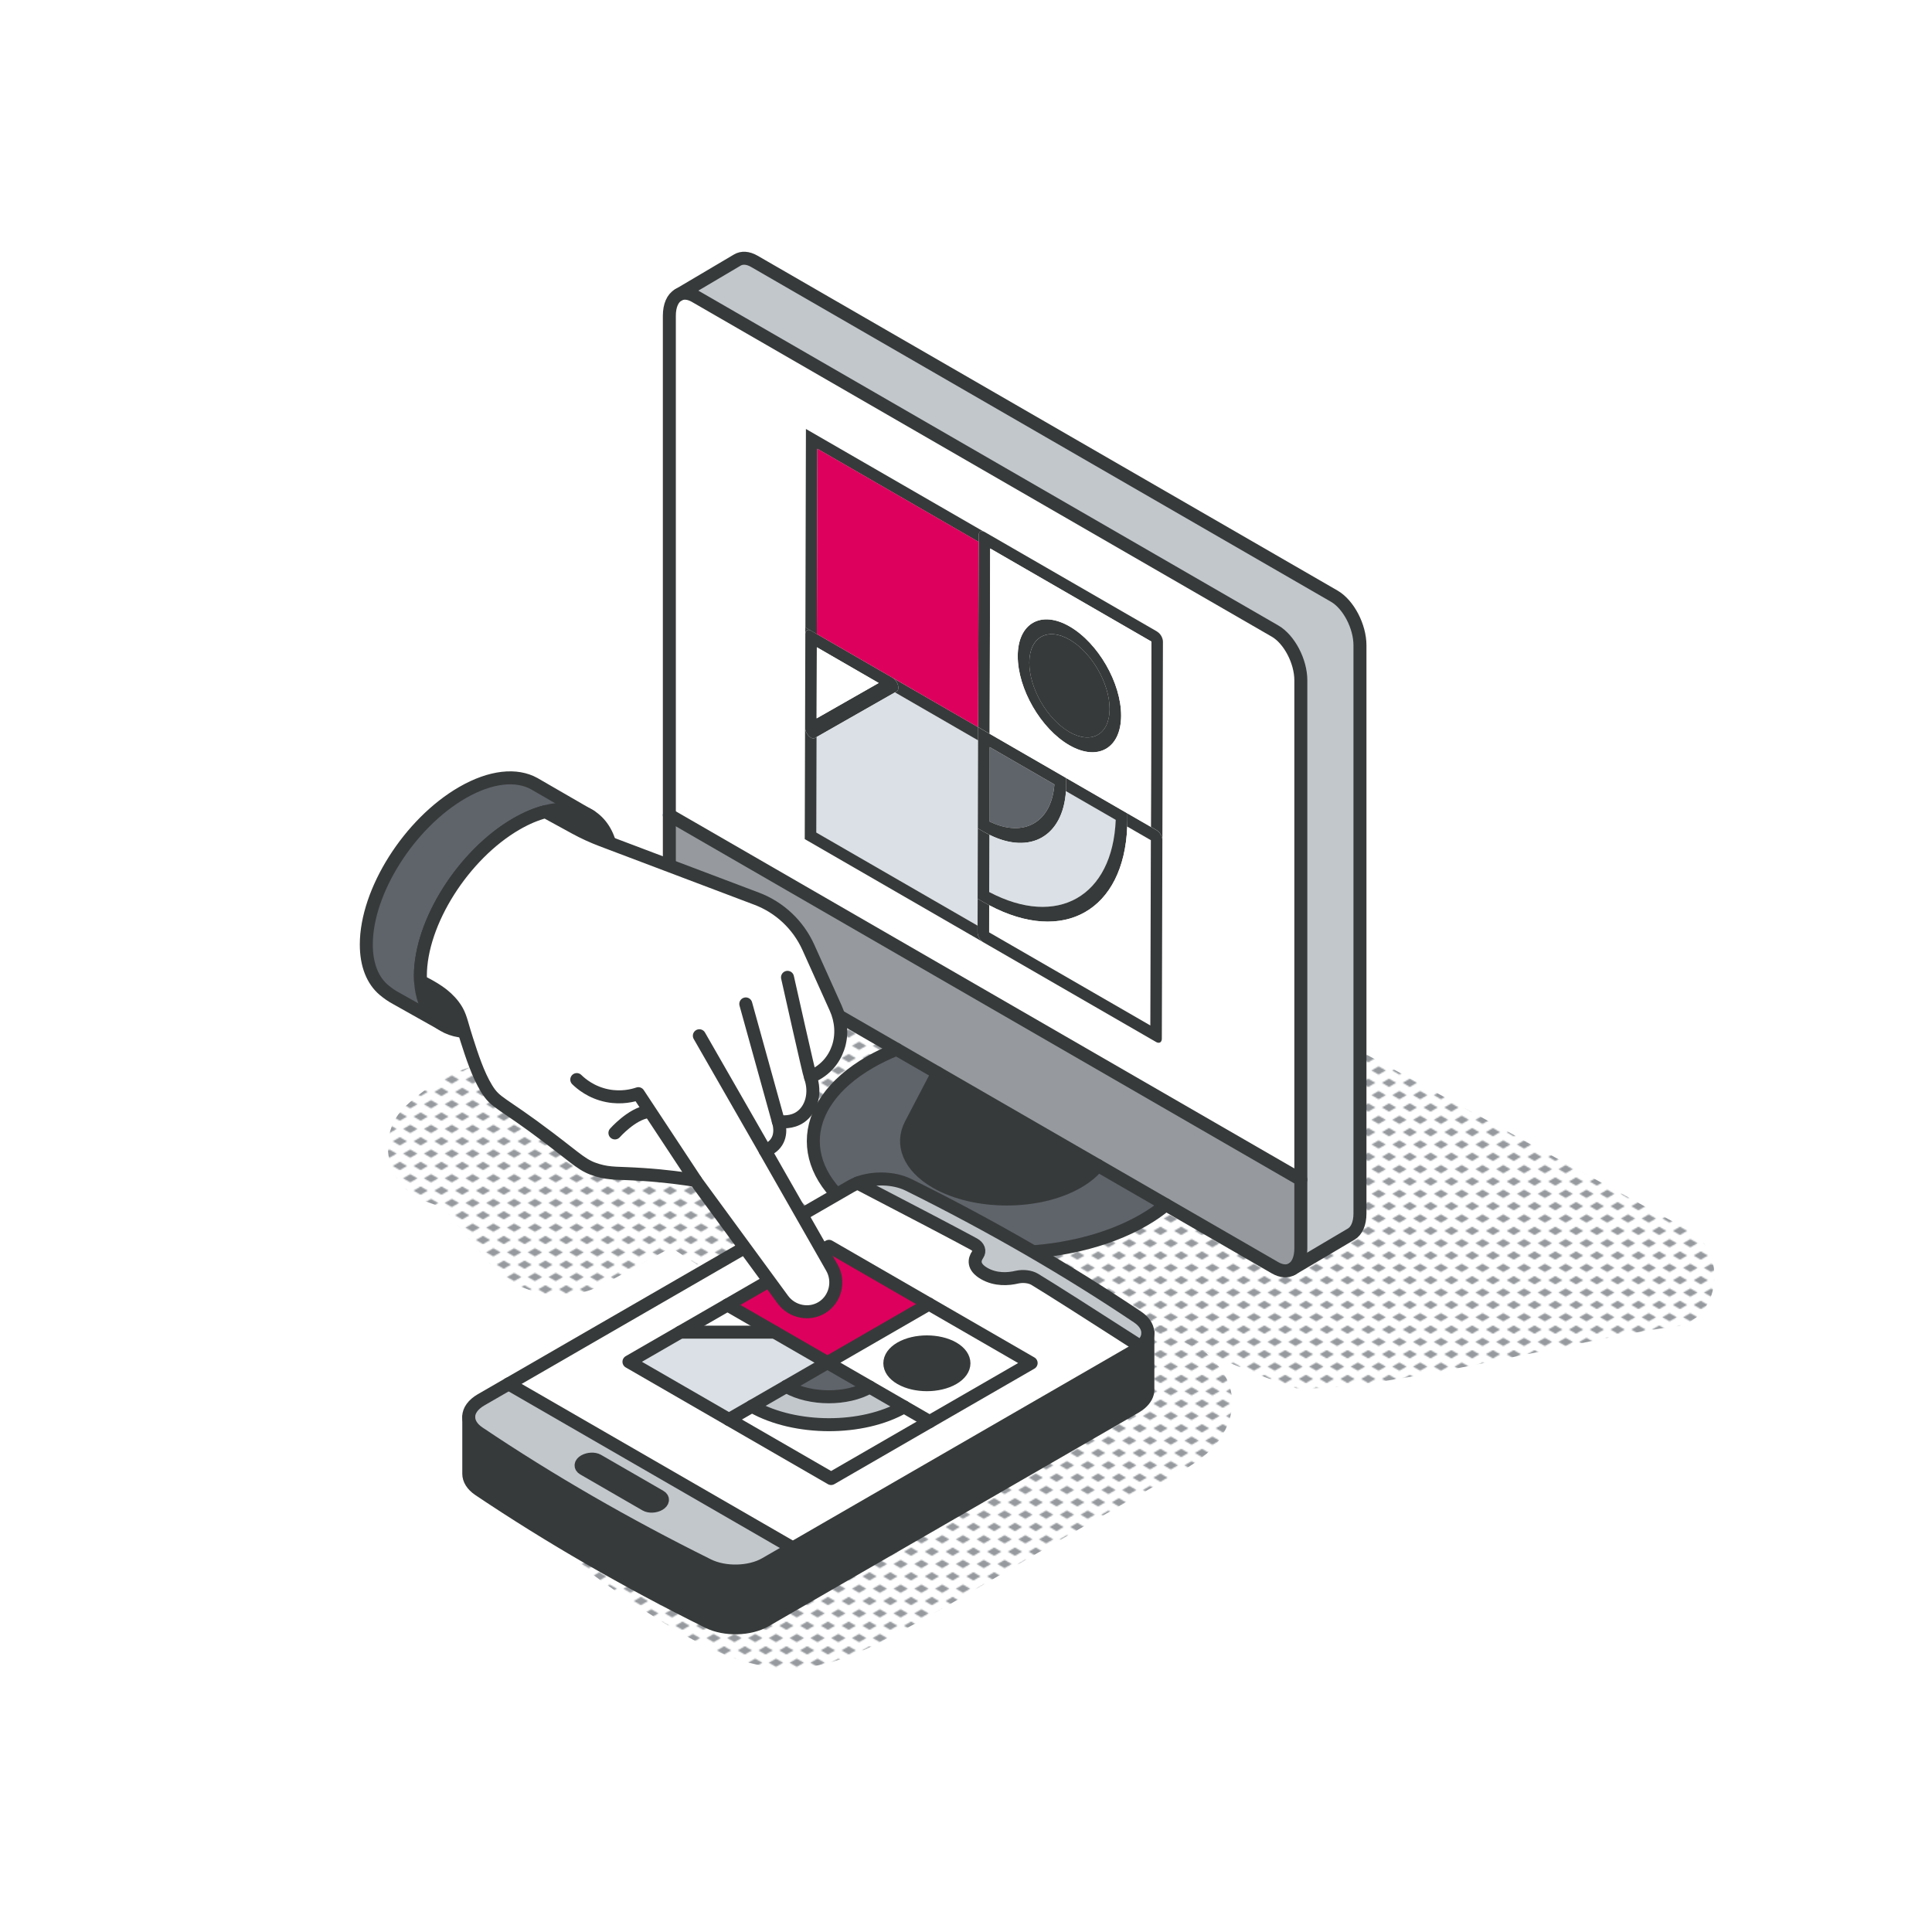 <svg xmlns="http://www.w3.org/2000/svg" xmlns:xlink="http://www.w3.org/1999/xlink" id="Calque_2" data-name="Calque 2" viewBox="0 0 595 595"><defs><pattern id="New_Pattern_Swatch_2" data-name="New Pattern Swatch 2" x="0" y="0" width="16" height="19" patternTransform="translate(-2701.82 -9721.32) scale(.4)" patternUnits="userSpaceOnUse" viewBox="0 0 16 19"><g><rect x="0" y="0" width="16" height="19" style="fill: none;"></rect><g><polygon points="16 22.18 10.5 19 16 15.82 21.5 19 16 22.18" style="fill: #969a9e;"></polygon><polygon points="8 12.68 2.5 9.5 8 6.32 13.5 9.5 8 12.68" style="fill: #969a9e;"></polygon></g><polygon points="0 22.18 -5.5 19 0 15.82 5.5 19 0 22.18" style="fill: #969a9e;"></polygon><polygon points="16 3.18 10.5 0 16 -3.18 21.5 0 16 3.18" style="fill: #969a9e;"></polygon><polygon points="0 3.18 -5.5 0 0 -3.18 5.5 0 0 3.18" style="fill: #969a9e;"></polygon></g></pattern><pattern id="New_Pattern_Swatch_2-2" data-name="New Pattern Swatch 2" patternTransform="translate(-4689.65 -9710.91) scale(.4)" xlink:href="#New_Pattern_Swatch_2"></pattern></defs><g id="Calque_3" data-name="Calque 3"><rect width="595" height="595" style="fill: none;"></rect><path d="M341.36,305.52c.07-.17.13-.34.16-.52-3.04-5.63-8.28-7.62-14.12-7.62-4.37,0-94.59,21.37-94.59,37.78,0,10.68,16.36,5.14,39.32,29.12,42.95,19.43,82.37,48.52,127.01,63.24,26.52,1.29,90.22-15.87,117.31-19.07,13.77-2.52,15.45-23.14,3.85-29.46l-121.88-66.43c-18.45-10.06-33.43,16.31-16.32,27.93l41.5,28.17c-15.58,3.73-42.01-6.32-49.69,12.69-34.02-17.9-68.04-35.5-101.89-53.77,19.3-2.41,37.42-9.27,54.35-18.58,5.38,1.88,11.4,1.24,15-3.46Z" style="fill: url(#New_Pattern_Swatch_2);"></path><g><g><path d="M206.14,251.02v22.13c0,5.95,3.18,11.44,8.32,14.41l178.22,102.89c2,1.15,3.83,1.21,5.24.39,1.65-.98,2.7-3.22,2.7-6.38v-21.15l-194.47-112.28Z" style="fill: #969a9e;"></path><path d="M209,90.77l-.15.08c-1.65.98-2.71,3.21-2.71,6.39v153.77l194.47,112.28v-153.77c0-5.85-3.55-12.63-7.93-15.17l-178.6-103.11c-1.94-1.12-3.7-1.22-5.09-.48Z" style="fill: #fff;"></path><path d="M267.93,327.11c-23.27,13.43-23.27,35.21,0,48.64,11.64,6.73,26.88,10.09,42.13,10.09s30.5-3.36,42.14-10.09c2.57-1.48,4.85-3.05,6.84-4.72l-20.96-12.1c-1.49,1.84-3.55,3.58-6.19,5.11-6.03,3.48-13.93,5.22-21.84,5.22s-15.79-1.74-21.83-5.22c-8.33-4.81-10.9-11.69-7.73-17.78l8.26-15.8-12.66-7.31c-2.87,1.16-5.61,2.47-8.18,3.96Z" style="fill: #5f646b;"></path><path d="M280.51,346.27c-3.18,6.08-.6,12.96,7.73,17.78,6.03,3.48,13.93,5.22,21.83,5.22s15.8-1.74,21.84-5.22c2.63-1.52,4.7-3.26,6.19-5.11l-49.31-28.47-8.26,15.8Z" style="fill: #373a3a;"></path><path d="M397.91,390.84l18.22-10.77c1.66-.98,2.7-3.21,2.7-6.39v-174.92c0-5.85-3.54-12.63-7.92-15.16l-178.6-103.12c-2.01-1.16-3.84-1.22-5.24-.39l-18.08,10.7c1.38-.74,3.15-.64,5.09.48l178.6,103.11c4.38,2.54,7.93,9.32,7.93,15.17v174.92c0,3.17-1.04,5.41-2.7,6.38Z" style="fill: #c2c7cc;"></path></g><g><path d="M209,90.77c1.38-.74,3.15-.64,5.09.48l178.6,103.11c4.38,2.54,7.93,9.32,7.93,15.17v174.92c0,3.17-1.04,5.41-2.7,6.38-1.41.83-3.23.76-5.24-.39l-178.22-102.89c-5.14-2.97-8.32-8.46-8.32-14.41V97.25c0-3.18,1.05-5.41,2.71-6.39" style="fill: none; stroke: #373a3a; stroke-linecap: round; stroke-linejoin: round; stroke-width: 4px;"></path><line x1="206.14" y1="251.02" x2="400.61" y2="363.3" style="fill: none; stroke: #373a3a; stroke-linecap: round; stroke-linejoin: round; stroke-width: 4px;"></line><path d="M397.91,390.84l18.22-10.77c1.66-.98,2.7-3.21,2.7-6.39v-174.92c0-5.85-3.54-12.63-7.92-15.16l-178.6-103.12c-2.01-1.16-3.84-1.22-5.24-.39l-18.23,10.78" style="fill: none; stroke: #373a3a; stroke-linecap: round; stroke-linejoin: round; stroke-width: 4px;"></path><path d="M288.77,330.46l-8.26,15.8c-3.18,6.08-.6,12.96,7.73,17.78,6.03,3.48,13.93,5.22,21.83,5.22s15.8-1.74,21.84-5.22c2.63-1.52,4.7-3.26,6.19-5.11" style="fill: none; stroke: #373a3a; stroke-linecap: round; stroke-linejoin: round; stroke-width: 4px;"></path><path d="M359.04,371.03c-1.99,1.66-4.28,3.24-6.84,4.72-11.64,6.73-26.89,10.09-42.14,10.09s-30.49-3.36-42.13-10.09c-23.27-13.43-23.27-35.21,0-48.64,2.57-1.49,5.31-2.8,8.18-3.96" style="fill: none; stroke: #373a3a; stroke-linecap: round; stroke-linejoin: round; stroke-width: 4px;"></path></g></g><path d="M266.14,387.37l-39.31-35.07c-20.51-8.35-41.03-16.69-61.54-25.04-4.95-.83-9.29-.75-12.92-.29-11.3,1.43-20.42,7.14-27.36,13.59-9.63,8.95-6.2,24.98,6.16,29.46l5.31,1.93,13.7,16.45c8.86,10.64,24.01,13.53,36.17,6.9l20.33-11.09,45.67,29.86,13.8-26.68Z" style="fill: url(#New_Pattern_Swatch_2-2);"></path><g><path d="M337.82,400.12c-9.33-2.86-15.55,11.34-6.71,15.92,4.46,2.31,8.31,5.07,11.72,8.78.82.89,1.94,2.25,2.49,3.24-.09.04-.19.08-.31.12-1.23.42-2.49,1.36-3.65,1.98-11.46,6.07-22.96,12.1-34.43,18.15-22.91,12.07-46.39,23.44-68.77,36.45-4.92,2.86-5.13,7.84-2.87,11.44-5.16-1-10.15-3-14.84-5.3-8.52-4.19-16.68-9.17-24.75-14.16-8.44-5.22-16.9-10.88-26.26-14.27-3.06-1.11-6.3,2.98-4.37,5.68,5.94,8.28,14.3,14.6,22.58,20.45,8.25,5.83,16.78,11.51,25.66,16.33,8.99,4.88,18.73,8.64,29.07,8.84,9.94.19,19.34-3.3,28.07-7.72,19.05-9.65,37.34-21.11,55.88-31.69l28.91-16.51c7.62-4.35,17.31-8.47,21.67-16.61,12.38-23.15-23.27-36.27-39.08-41.11Z" style="fill: url(#New_Pattern_Swatch_2);"></path><g><g><path d="M353.5,410.15c0,.06.01.11.01.16,0,.06,0,.12,0,.17v.03c0,1.46-.77,2.9-2.22,4.17,0,0-28.52-18.25-32.59-20.69-1.43-.86-3.61-1.1-5.52-.68-2.6.61-6.5.93-10.09-1.14-3.58-2.08-3.01-4.33-1.98-5.82.74-1.11.33-2.36-1.15-3.2-4.25-2.33-19.8-10.49-35.84-18.82,4.76-1.81,11.19-1.7,15.68.52,25.29,12.53,48.9,26.17,70.62,40.76,1.93,1.31,2.96,2.91,3.09,4.51Z" style="fill: #c2c7cc;"></path><path d="M351.28,414.7c1.46-1.27,2.22-2.71,2.22-4.17v17.28c0,.05,0,.11,0,.17.01,1.46-.75,2.92-2.22,4.2-.45.39-.98.76-1.57,1.11l-114.02,65.83c-4.78,2.76-12.47,2.95-17.6.4-25.28-12.53-48.89-26.16-70.62-40.76-2.08-1.41-3.11-3.15-3.11-4.87v-17.48c0,1.73,1.03,3.47,3.11,4.86,21.73,14.61,45.33,28.24,70.62,40.77,5.13,2.55,12.82,2.35,17.6-.4l114.02-65.83c.6-.35,1.13-.72,1.58-1.11Z" style="fill: #373a3a;"></path><path d="M351.28,414.7c-.45.39-.98.76-1.58,1.11l-105.54,60.92-87.52-50.53,105.53-60.93c.61-.34,1.24-.65,1.93-.92,16.04,8.33,31.6,16.48,35.84,18.82,1.48.83,1.89,2.09,1.15,3.2-1.03,1.49-1.59,3.74,1.98,5.82,3.59,2.07,7.49,1.75,10.09,1.14,1.91-.42,4.09-.19,5.52.68,4.07,2.44,18.17,11.41,32.59,20.69ZM286.29,437.82l31.27-18.05-62.26-35.95-61.6,35.57,62.26,35.95,30.33-17.52Z" style="fill: #fff;"></path><path d="M317.56,419.78l-31.27,18.05-31.46-18.16,31.27-18.06,31.46,18.17ZM293.53,424.51c4.45-2.57,4.45-6.75,0-9.32-4.46-2.57-11.69-2.57-16.15,0-4.45,2.57-4.45,6.75,0,9.32,4.46,2.58,11.69,2.58,16.15,0Z" style="fill: #fff;"></path><path d="M293.53,415.19c4.45,2.57,4.45,6.75,0,9.32-4.46,2.58-11.69,2.58-16.15,0-4.45-2.57-4.45-6.75,0-9.32,4.46-2.57,11.69-2.57,16.15,0Z" style="fill: #373a3a;"></path><path d="M286.29,437.82l-30.33,17.52-31.46-18.17,7.12-4.1c.1.06.22.13.33.2,12.92,7.25,33.62,7.4,46.46,0l7.9,4.56Z" style="fill: #fff;"></path><polygon points="286.1 401.61 254.83 419.66 224.03 401.88 255.3 383.83 286.1 401.61" style="fill: #dd005c;"></polygon><path d="M267.84,427.17l10.56,6.1c-12.83,7.4-33.54,7.25-46.46,0-.11-.06-.23-.13-.33-.2l10.55-6.1c.11.07.23.13.34.2,7.04,3.95,18.34,4.04,25.34,0Z" style="fill: #c2c7cc;"></path><path d="M254.83,419.66l13.01,7.51c-6.99,4.04-18.29,3.95-25.34,0-.11-.06-.23-.12-.34-.2l12.67-7.31Z" style="fill: #5f646b;"></path><polygon points="238.56 410.27 254.83 419.66 224.5 437.17 193.7 419.39 209.51 410.27 238.56 410.27" style="fill: #dae0e5;"></polygon><path d="M244.17,476.73l-8.48,4.9c-4.78,2.76-12.47,2.95-17.6.4-25.28-12.53-48.89-26.16-70.62-40.77-2.08-1.4-3.11-3.14-3.11-4.86,0-.05,0-.1,0-.15.04-1.87,1.35-3.73,3.8-5.15l8.48-4.89,87.52,50.53ZM203.02,463.27c1.23-.72,1.37-1.78.3-2.39l-19.21-11.09c-.53-.31-1.25-.44-2-.41-.75.03-1.51.23-2.13.59-1.23.7-1.36,1.77-.29,2.38l19.21,11.1c.53.3,1.25.44,1.99.41.75-.03,1.52-.23,2.13-.59Z" style="fill: #c2c7cc;"></path><polygon points="224.03 401.88 238.56 410.27 209.51 410.27 224.03 401.88" style="fill: #fff;"></polygon><path d="M203.32,460.88c1.07.61.93,1.67-.3,2.39-.61.36-1.38.56-2.13.59-.74.03-1.46-.11-1.99-.41l-19.21-11.1c-1.07-.61-.94-1.67.29-2.38.62-.35,1.38-.56,2.13-.59.75-.03,1.47.1,2,.41l19.21,11.09Z" style="fill: #373a3a;"></path></g><g><path d="M351.28,414.7c-.45.39-.98.76-1.58,1.11l-114.02,65.83c-4.78,2.76-12.47,2.95-17.6.4-25.28-12.53-48.89-26.16-70.62-40.77-2.08-1.4-3.11-3.14-3.11-4.86,0-.05,0-.1,0-.15.04-1.87,1.35-3.73,3.8-5.15l114.01-65.83c.61-.34,1.24-.65,1.93-.92,4.75-1.83,11.19-1.7,15.68.52,25.29,12.53,48.9,26.17,70.62,40.76,1.93,1.31,2.96,2.91,3.09,4.51,0,.06.01.11.01.16,0,.06,0,.12,0,.17" style="fill: none; stroke: #373a3a; stroke-linecap: round; stroke-linejoin: round; stroke-width: 4px;"></path><path d="M353.51,410.52c0,1.46-.77,2.9-2.22,4.17" style="fill: none; stroke: #373a3a; stroke-linecap: round; stroke-linejoin: round; stroke-width: 4px;"></path><path d="M264.11,364.35c16.04,8.33,31.6,16.48,35.84,18.82,1.48.83,1.89,2.09,1.15,3.2-1.03,1.49-1.59,3.74,1.98,5.82,3.59,2.07,7.49,1.75,10.09,1.14,1.91-.42,4.09-.19,5.52.68,4.07,2.44,18.17,11.41,32.59,20.69h.02" style="fill: none; stroke: #373a3a; stroke-linecap: round; stroke-linejoin: round; stroke-width: 4px;"></path><line x1="156.64" y1="426.2" x2="244.17" y2="476.73" style="fill: none; stroke: #373a3a; stroke-linecap: round; stroke-linejoin: round; stroke-width: 4px;"></line><path d="M179.97,449.96c.62-.35,1.38-.56,2.13-.59.75-.03,1.47.1,2,.41l19.21,11.09c1.07.61.93,1.67-.3,2.39-.61.36-1.38.56-2.13.59-.74.03-1.46-.11-1.99-.41l-19.21-11.1c-1.07-.61-.94-1.67.29-2.38Z" style="fill: none; stroke: #373a3a; stroke-linecap: round; stroke-linejoin: round; stroke-width: 4px;"></path><polygon points="286.29 437.82 255.96 455.34 193.7 419.39 255.3 383.83 317.56 419.78 286.29 437.82" style="fill: none; stroke: #373a3a; stroke-linecap: round; stroke-linejoin: round; stroke-width: 4px;"></polygon><line x1="224.03" y1="401.88" x2="286.29" y2="437.82" style="fill: none; stroke: #373a3a; stroke-linecap: round; stroke-linejoin: round; stroke-width: 4px;"></line><path d="M293.53,424.51c4.45-2.57,4.45-6.75,0-9.32-4.46-2.57-11.69-2.57-16.15,0-4.45,2.57-4.45,6.75,0,9.32,4.46,2.58,11.69,2.58,16.15,0Z" style="fill: none; stroke: #373a3a; stroke-linecap: round; stroke-linejoin: round; stroke-width: 4px;"></path><line x1="224.5" y1="437.17" x2="286.1" y2="401.61" style="fill: none; stroke: #373a3a; stroke-linecap: round; stroke-linejoin: round; stroke-width: 4px;"></line><path d="M242.16,426.97c.11.07.23.13.34.2,7.04,3.95,18.34,4.04,25.34,0" style="fill: none; stroke: #373a3a; stroke-linecap: round; stroke-linejoin: round; stroke-width: 4px;"></path><path d="M231.61,433.07c.1.06.22.13.33.2,12.92,7.25,33.62,7.4,46.46,0" style="fill: none; stroke: #373a3a; stroke-linecap: round; stroke-linejoin: round; stroke-width: 4px;"></path><line x1="209.51" y1="410.27" x2="238.56" y2="410.27" style="fill: none; stroke: #373a3a; stroke-linecap: round; stroke-linejoin: round; stroke-width: 4px;"></line><path d="M353.51,410.49v17.32c0,.05,0,.11,0,.17.01,1.46-.75,2.92-2.22,4.2-.45.39-.98.76-1.57,1.11l-114.02,65.83c-4.78,2.76-12.47,2.95-17.6.4-25.28-12.53-48.89-26.16-70.62-40.76-2.08-1.41-3.11-3.15-3.11-4.87v-17.48" style="fill: none; stroke: #373a3a; stroke-linecap: round; stroke-linejoin: round; stroke-width: 4px;"></path></g></g></g><g><path d="M170.38,267.26l11.46-15.91-17.3-10h0c-5.42-3.02-13.33-2.33-22.15,2.76-16.33,9.43-29.58,30.37-29.58,46.78,0,6.37,2.01,11.11,5.41,13.99h0s.04.03.04.03c1.09.91,2.36,1.83,3.73,2.55l13.83,7.77,10.01-13.89c11.47-7.96,20.94-21.34,24.56-34.08Z" style="fill: #5f646b; stroke: #373a3a; stroke-linecap: round; stroke-linejoin: round; stroke-width: 4px;"></path><path d="M188.63,266.37c0,16.4-13.24,37.35-29.57,46.77-5.93,3.42-11.46,4.86-16.08,4.51-7.69-.57-12.91-6.04-13.45-15.48-.03-.54-.05-1.08-.05-1.65,0-16.41,13.25-37.35,29.58-46.79,3.12-1.8,6.12-3.06,8.95-3.77,9.71-2.52,17.24,1.11,19.73,9.66.59,1.98.89,4.24.89,6.74Z" style="fill: #373a3a; stroke: #373a3a; stroke-linecap: round; stroke-linejoin: round; stroke-width: 4px;"></path><path d="M249.57,331.63c1.77,4.9.39,9.97-3.04,12.37-2.71,1.89-5.86,1.5-6.83,1.34.1.26,1.39,4.01-.9,6.86-1.08,1.35-2.47,1.89-3.17,2.12,6.84,11.98,13.67,23.97,20.51,35.97,2.53,4.31,1.12,9.87-2.99,12.39-3.89,2.4-9.16,1.42-12.01-2.37-8.98-12.26-17.95-24.51-26.94-36.77-3.6-.59-9.15-1.36-16.02-1.82-7.95-.54-10.1-.13-14.11-1.31-4.55-1.33-5.84-3.03-15.02-9.98-14.82-11.24-16.35-10.49-19.23-15.23-2.64-4.32-4.49-10.09-6.07-14.99-.3-.95-.56-1.79-.79-2.55-1.15-3.89-1.48-5.55-3.28-7.94-2.69-3.55-6.2-5.45-10.17-7.54-.03-.54-.05-1.08-.05-1.65,0-16.41,13.25-37.35,29.58-46.79,3.12-1.8,6.12-3.06,8.95-3.77l9.07,4.96c2.66,1.46,5.42,2.72,8.26,3.8l2.41.91,45.29,17.13c7.08,2.67,12.81,8.07,15.93,14.98,2.8,6.24,5.62,12.5,8.43,18.74,1.73,3.85,2.09,8.24.71,12.23-.62,1.77-1.59,3.59-3.12,5.23-1.83,1.98-3.9,3.08-5.4,3.69Z" style="fill: #fff; stroke: #373a3a; stroke-linecap: round; stroke-linejoin: round; stroke-width: 4px;"></path><path d="M249.57,331.64c-.29-.44-7.04-30.65-7.04-30.65" style="fill: none; stroke: #373a3a; stroke-linecap: round; stroke-linejoin: round; stroke-width: 4px;"></path><line x1="239.71" y1="345.34" x2="229.68" y2="309.18" style="fill: none; stroke: #373a3a; stroke-linecap: round; stroke-linejoin: round; stroke-width: 4px;"></line><line x1="235.64" y1="354.31" x2="215.38" y2="318.98" style="fill: none; stroke: #373a3a; stroke-linecap: round; stroke-linejoin: round; stroke-width: 4px;"></line><path d="M214.22,363.53l-17.63-26.71c-1.62.55-5.14,1.48-9.48.64-5.06-.98-8.27-3.79-9.48-4.98" style="fill: none; stroke: #373a3a; stroke-linecap: round; stroke-linejoin: round; stroke-width: 4px;"></path><path d="M199.49,342.37c-4.93.68-10.11,6.54-10.11,6.54" style="fill: none; stroke: #373a3a; stroke-linecap: round; stroke-linejoin: round; stroke-width: 4px;"></path></g><g><path d="M356.38,194.54c.47.27.93.75,1.26,1.32.32.57.51,1.21.51,1.74l-.17,61.13c0-.54-.19-1.17-.51-1.74-.33-.57-.79-1.06-1.26-1.33l-1.77-1.02.16-57.06-49.65-28.67-.16,57.06-3.55-2.05.17-59.1c0-.54.19-.95.52-1.15.33-.18.79-.14,1.26.13l53.2,30.72Z" style="fill: #373a3a;"></path><g style="isolation: isolate;"><path d="M276.54,210.94c.27.92.12,1.71-.39,1.99l-.53.3-24.14,13.76-.52.3c-.34.19-.79.14-1.25-.13-.23-.13-.46-.32-.68-.55-.66-.7-1.09-1.69-1.09-2.51l.08-28.85c0-.54.19-.96.52-1.14.33-.19.79-.15,1.25.12l1.77,1.02,23.33,13.47c.72.42,1.36,1.29,1.64,2.21ZM251.5,221.23l19.11-10.89-19.05-11-.06,21.89" style="fill: #373a3a;"></path><polygon points="270.61 210.34 251.5 221.23 251.56 199.34 270.61 210.34" style="fill: #fff;"></polygon><polygon points="301.22 228.01 301.06 285.08 251.4 256.41 251.48 226.99 275.63 213.24 301.22 228.01" style="fill: #dae0e5;"></polygon><path d="M303.18,163.83c-.47-.27-.93-.31-1.26-.13-.33.19-.52.61-.52,1.15l-.17,59.1.16-57.06-49.66-28.67-.16,57.06-1.77-1.02-1.77-1.02v4.08s.17-65.21.17-65.21l54.98,31.74Z" style="fill: #373a3a;"></path><path d="M301.23,223.94v2.04s-.18,61.13-.18,61.13c0,.54.19,1.17.51,1.74.33.57.79,1.05,1.26,1.32l1.77,1.02-56.75-32.77.17-61.13v-4.08s1.78,1.02,1.78,1.02c-.47-.27-.92-.31-1.25-.12-.33.18-.52.6-.52,1.14l-.08,28.85c0,.82.42,1.81,1.09,2.51.22.23.45.42.68.55.46.27.91.32,1.25.13l.52-.3-.08,29.41,49.66,28.67.16-57.06-25.6-14.78.53-.3c.51-.29.66-1.07.39-1.99-.27-.92-.92-1.79-1.64-2.21l26.33,15.2Z" style="fill: #373a3a;"></path><path d="M324.72,241.58c-.9,11.69-9.41,16.55-20.02,11.41l.06-22.93,19.95,11.52Z" style="fill: #5f646b;"></path><path d="M304.78,225.99l23.57,13.61v2.04c0,.68-.03,1.35-.07,2-.91,13.93-11.02,19.69-23.59,13.44-.59-.29-1.18-.61-1.78-.95l-1.77-1.02.09-31.17,3.55,2.05ZM304.71,252.99c10.61,5.14,19.12.28,20.02-11.41l-19.95-11.52-.06,22.93" style="fill: #373a3a;"></path><path d="M343.62,252.49c-.98,23.62-17.96,33.29-38.97,22.21l.05-17.62c12.57,6.25,22.67.49,23.59-13.44l15.33,8.85Z" style="fill: #dae0e5;"></path><path d="M347.21,250.48v2.04c0,.68-.02,1.36-.05,2.02-.99,25.86-19.57,36.44-42.53,24.24-.59-.31-1.18-.64-1.78-.98l-1.77-1.02.14-50.79v-2.04s-.08,31.17-.08,31.17l1.77,1.02c.6.34,1.19.66,1.78.95l-.05,17.62c21.01,11.09,38,1.41,38.97-22.21l-15.33-8.85c.04-.65.07-1.32.07-2v-2.04s18.86,10.89,18.86,10.89Z" style="fill: #373a3a;"></path><path d="M354.42,258.73l-.16,57.06-49.65-28.67.02-8.35c22.96,12.21,41.54,1.63,42.53-24.24l7.26,4.19Z" style="fill: #fff;"></path><polygon points="301.39 166.87 301.23 223.94 274.9 208.73 251.57 195.26 251.73 138.2 301.39 166.87" style="fill: #dd005c;"></polygon><path d="M357.47,257.01c.32.56.51,1.2.51,1.74l-.17,61.13c0,.54-.19.95-.52,1.15-.33.19-.79.14-1.26-.13l-51.43-29.69-1.77-1.02c-.47-.27-.93-.75-1.26-1.32-.32-.57-.51-1.21-.51-1.74l.03-10.34,1.77,1.02c.59.34,1.19.67,1.78.98l-.02,8.35,49.65,28.67.16-57.06-7.26-4.19c.03-.66.04-1.34.04-2.02v-2.04s7.23,4.17,7.23,4.17l1.77,1.02c.47.27.93.75,1.26,1.33Z" style="fill: #373a3a;"></path><path d="M329.4,196.99c6.82,3.94,12.35,13.52,12.33,21.36s-5.59,11.01-12.41,7.07c-6.83-3.94-12.36-13.52-12.33-21.35s5.59-11.01,12.41-7.07Z" style="fill: #373a3a;"></path><path d="M329.41,192.92c8.77,5.06,15.89,17.39,15.87,27.48s-7.2,14.16-15.97,9.1-15.89-17.4-15.87-27.48,7.19-14.17,15.97-9.1ZM329.32,225.42c6.82,3.94,12.39.76,12.41-7.07s-5.51-17.42-12.33-21.36c-6.83-3.94-12.39-.77-12.41,7.07s5.51,17.41,12.33,21.35" style="fill: #373a3a;"></path></g><path d="M304.94,168.92l49.65,28.67-.16,57.06-7.23-4.17-18.85-10.89-23.57-13.61.16-57.06ZM329.3,229.5c8.77,5.06,15.94.98,15.97-9.1s-7.09-22.41-15.87-27.48c-8.78-5.07-15.94-.99-15.97,9.1s7.09,22.41,15.87,27.48" style="fill: #fff;"></path></g></g></svg>